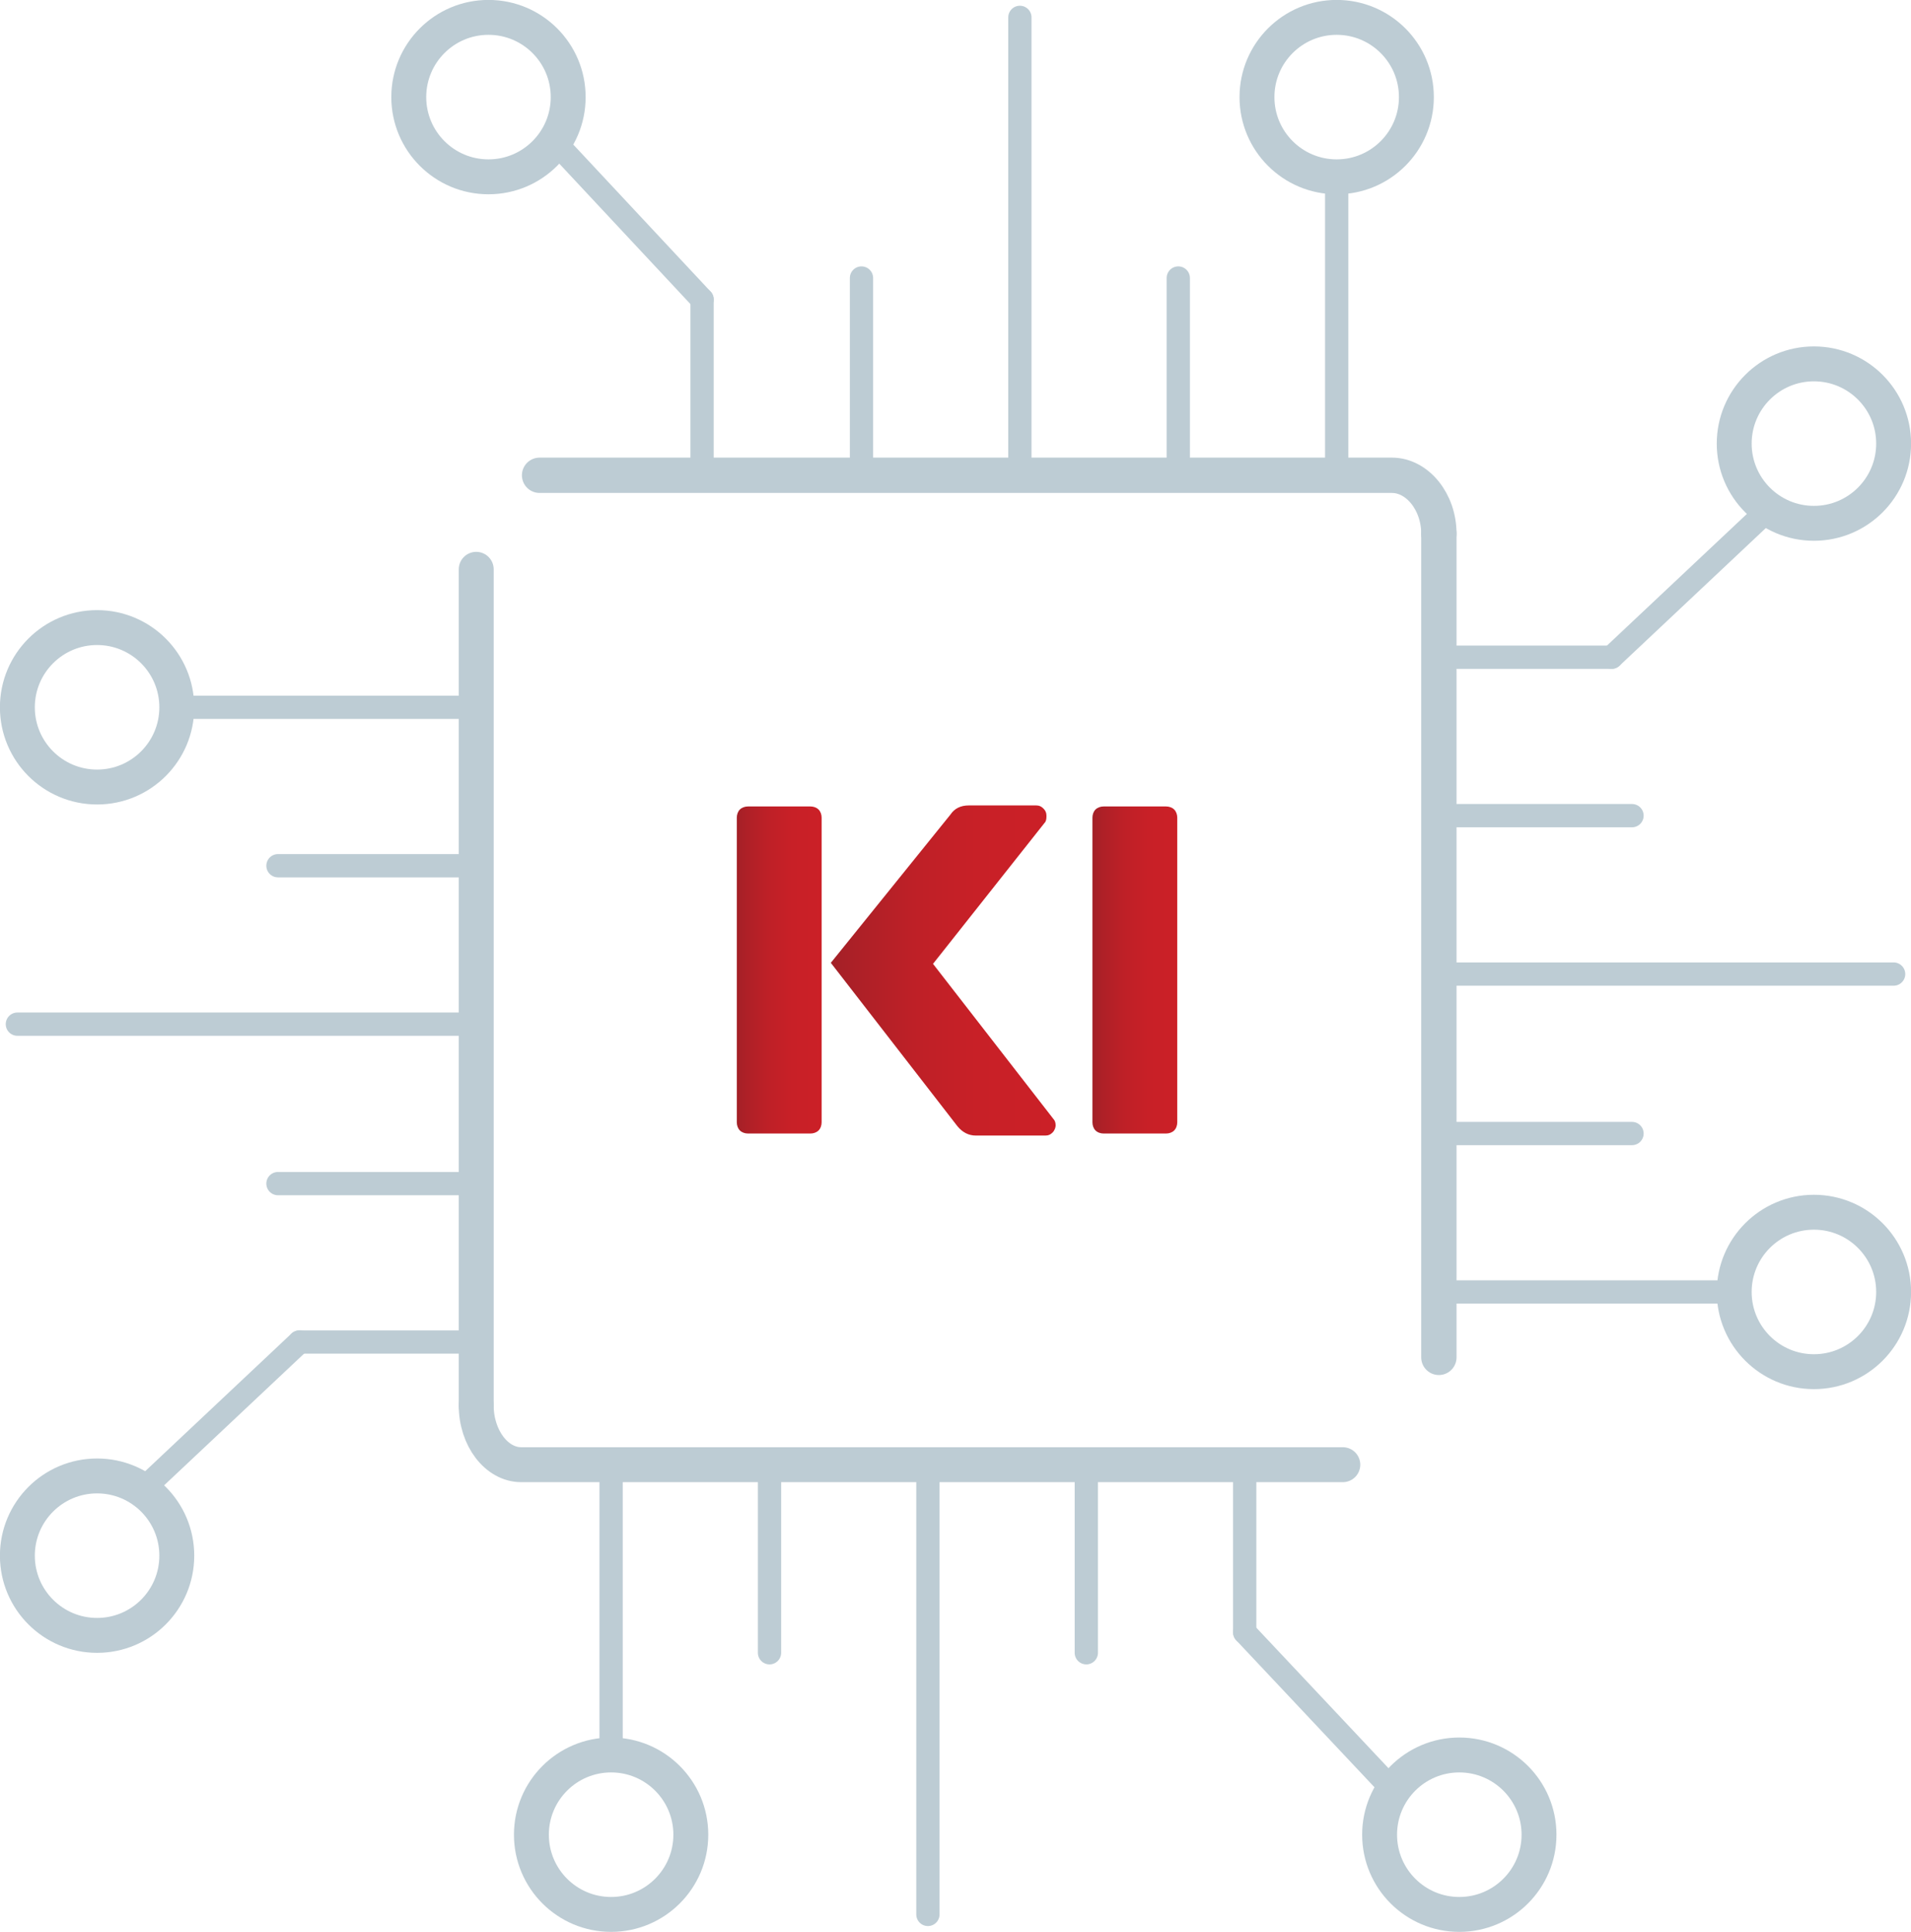 <?xml version="1.0" encoding="UTF-8"?>
<svg xmlns="http://www.w3.org/2000/svg" xmlns:xlink="http://www.w3.org/1999/xlink" version="1.1" id="Layer_1" x="0px" y="0px" viewBox="0 0 187 189" style="enable-background:new 0 0 187 189;" xml:space="preserve">
<style type="text/css">
	.st0{fill:url(#SVGID_1_);}
	.st1{fill:url(#SVGID_2_);}
	.st2{fill:url(#SVGID_3_);}
	.st3{fill:none;stroke:#BDCCD4;stroke-width:3.208;stroke-linecap:round;stroke-linejoin:round;stroke-miterlimit:10;}
	.st4{fill:none;stroke:#BDCCD4;stroke-width:2.277;stroke-linecap:round;stroke-linejoin:round;stroke-miterlimit:10;}
	.st5{fill:none;stroke:#BDCCD4;stroke-width:3.415;stroke-linecap:round;stroke-linejoin:round;stroke-miterlimit:10;}
	.st6{fill:none;stroke:#BDCCD4;stroke-width:3.457;stroke-linecap:round;stroke-linejoin:round;stroke-miterlimit:10;}
	.st7{fill:none;stroke:#BDCCD4;stroke-width:3.457;stroke-linecap:round;stroke-miterlimit:10;}
	.st8{fill:none;stroke:#BDCCD4;stroke-width:3.418;stroke-linecap:round;stroke-linejoin:round;stroke-miterlimit:10;}
	.st9{fill:none;stroke:#BDCCD4;stroke-width:3.418;stroke-linecap:round;stroke-miterlimit:10;}
</style>
<g>
	<g>
		<linearGradient id="SVGID_1_" gradientUnits="userSpaceOnUse" x1="81.347" y1="94.875" x2="103.292" y2="94.875">
			<stop offset="0" style="stop-color:#A32027"></stop>
			<stop offset="0.113" style="stop-color:#AD2027"></stop>
			<stop offset="0.366" style="stop-color:#BE2027"></stop>
			<stop offset="0.645" style="stop-color:#C82027"></stop>
			<stop offset="0.995" style="stop-color:#CB2027"></stop>
			<stop offset="1" style="stop-color:#CB2027"></stop>
		</linearGradient>
		<path class="st0" d="M81.3,94.2l11.7-14.5c0.4-0.6,1-0.9,1.8-0.9h6.6c0.3,0,0.5,0.1,0.7,0.3c0.2,0.2,0.3,0.4,0.3,0.7    c0,0.2,0,0.4-0.1,0.6l-11,13.9l11.8,15.2c0.1,0.1,0.2,0.3,0.2,0.6c0,0.2-0.1,0.5-0.3,0.7c-0.2,0.2-0.4,0.3-0.7,0.3h-6.8    c-0.7,0-1.3-0.3-1.8-0.9L81.3,94.2"></path>
		<linearGradient id="SVGID_2_" gradientUnits="userSpaceOnUse" x1="106.864" y1="94.875" x2="115.348" y2="94.875">
			<stop offset="0" style="stop-color:#A32027"></stop>
			<stop offset="0.113" style="stop-color:#AD2027"></stop>
			<stop offset="0.366" style="stop-color:#BE2027"></stop>
			<stop offset="0.645" style="stop-color:#C82027"></stop>
			<stop offset="0.995" style="stop-color:#CB2027"></stop>
			<stop offset="1" style="stop-color:#CB2027"></stop>
		</linearGradient>
		<path class="st1" d="M107.2,110.6c-0.2-0.2-0.3-0.5-0.3-0.8V80c0-0.3,0.1-0.6,0.3-0.8c0.2-0.2,0.5-0.3,0.8-0.3h6.1    c0.3,0,0.6,0.1,0.8,0.3c0.2,0.2,0.3,0.5,0.3,0.8v29.8c0,0.3-0.1,0.6-0.3,0.8c-0.2,0.2-0.5,0.3-0.8,0.3H108    C107.7,110.9,107.4,110.8,107.2,110.6z"></path>
		<linearGradient id="SVGID_3_" gradientUnits="userSpaceOnUse" x1="72.012" y1="94.875" x2="80.497" y2="94.875">
			<stop offset="0" style="stop-color:#A32027"></stop>
			<stop offset="0.113" style="stop-color:#AD2027"></stop>
			<stop offset="0.366" style="stop-color:#BE2027"></stop>
			<stop offset="0.645" style="stop-color:#C82027"></stop>
			<stop offset="0.995" style="stop-color:#CB2027"></stop>
			<stop offset="1" style="stop-color:#CB2027"></stop>
		</linearGradient>
		<path class="st2" d="M72.4,110.6c-0.2-0.2-0.3-0.5-0.3-0.8V80c0-0.3,0.1-0.6,0.3-0.8c0.2-0.2,0.5-0.3,0.8-0.3h6.1    c0.3,0,0.6,0.1,0.8,0.3c0.2,0.2,0.3,0.5,0.3,0.8v29.8c0,0.3-0.1,0.6-0.3,0.8c-0.2,0.2-0.5,0.3-0.8,0.3h-6.1    C72.9,110.9,72.6,110.8,72.4,110.6z"></path>
	</g>
	<path class="st3" d="M31.4,51.2"></path>
	<g>
		<line class="st4" x1="115.3" y1="46.2" x2="115.3" y2="27.2"></line>
		<line class="st4" x1="84.3" y1="46.2" x2="84.3" y2="27.2"></line>
		<line class="st4" x1="99.8" y1="46.2" x2="99.8" y2="1.7"></line>
		<line class="st4" x1="130.8" y1="46.2" x2="130.8" y2="17.8"></line>
		<circle class="st5" cx="130.8" cy="9.5" r="7.8"></circle>
		<line class="st4" x1="68.7" y1="46.2" x2="68.7" y2="29.3"></line>
		<circle class="st5" cx="47.8" cy="9.5" r="7.8"></circle>
		<line class="st4" x1="68.7" y1="29.3" x2="54.5" y2="14.1"></line>
	</g>
	<g>
		<g>
			<path class="st6" d="M52.8,46.5h83.4c2.5,0,4.6,2.6,4.6,5.7"></path>
			<line class="st7" x1="140.8" y1="52.2" x2="140.8" y2="132.8"></line>
		</g>
		<g>
			<path class="st8" d="M131.4,143.3H51c-2.4,0-4.4-2.6-4.4-5.8"></path>
			<line class="st9" x1="46.6" y1="137.5" x2="46.6" y2="55.7"></line>
		</g>
	</g>
	<g>
		<line class="st4" x1="46.2" y1="84.7" x2="27.2" y2="84.7"></line>
		<line class="st4" x1="46.2" y1="115.8" x2="27.2" y2="115.8"></line>
		<line class="st4" x1="46.2" y1="100.2" x2="1.7" y2="100.2"></line>
		<line class="st4" x1="46.2" y1="69.2" x2="17.8" y2="69.2"></line>
		<circle class="st5" cx="9.5" cy="69.2" r="7.8"></circle>
		<line class="st4" x1="46.2" y1="131.3" x2="29.3" y2="131.3"></line>
		<circle class="st5" cx="9.5" cy="152.2" r="7.8"></circle>
		<line class="st4" x1="29.3" y1="131.3" x2="14.1" y2="145.6"></line>
	</g>
	<g>
		<line class="st4" x1="75.3" y1="142.8" x2="75.3" y2="161.7"></line>
		<line class="st4" x1="106.3" y1="142.8" x2="106.3" y2="161.7"></line>
		<line class="st4" x1="90.8" y1="142.8" x2="90.8" y2="187.3"></line>
		<line class="st4" x1="59.8" y1="142.8" x2="59.8" y2="171.2"></line>
		<circle class="st5" cx="59.8" cy="179.5" r="7.8"></circle>
		<line class="st4" x1="121.8" y1="142.8" x2="121.8" y2="159.7"></line>
		<circle class="st5" cx="142.8" cy="179.5" r="7.8"></circle>
		<line class="st4" x1="121.8" y1="159.7" x2="136.1" y2="174.9"></line>
	</g>
	<g>
		<line class="st4" x1="140.8" y1="110.9" x2="159.7" y2="110.9"></line>
		<line class="st4" x1="140.8" y1="79.8" x2="159.7" y2="79.8"></line>
		<line class="st4" x1="140.8" y1="95.3" x2="185.3" y2="95.3"></line>
		<line class="st4" x1="140.8" y1="126.4" x2="169.2" y2="126.4"></line>
		<circle class="st5" cx="177.5" cy="126.4" r="7.8"></circle>
		<line class="st4" x1="140.8" y1="64.3" x2="157.7" y2="64.3"></line>
		<circle class="st5" cx="177.5" cy="43.4" r="7.8"></circle>
		<line class="st4" x1="157.7" y1="64.3" x2="172.9" y2="50"></line>
	</g>
</g>
</svg>
